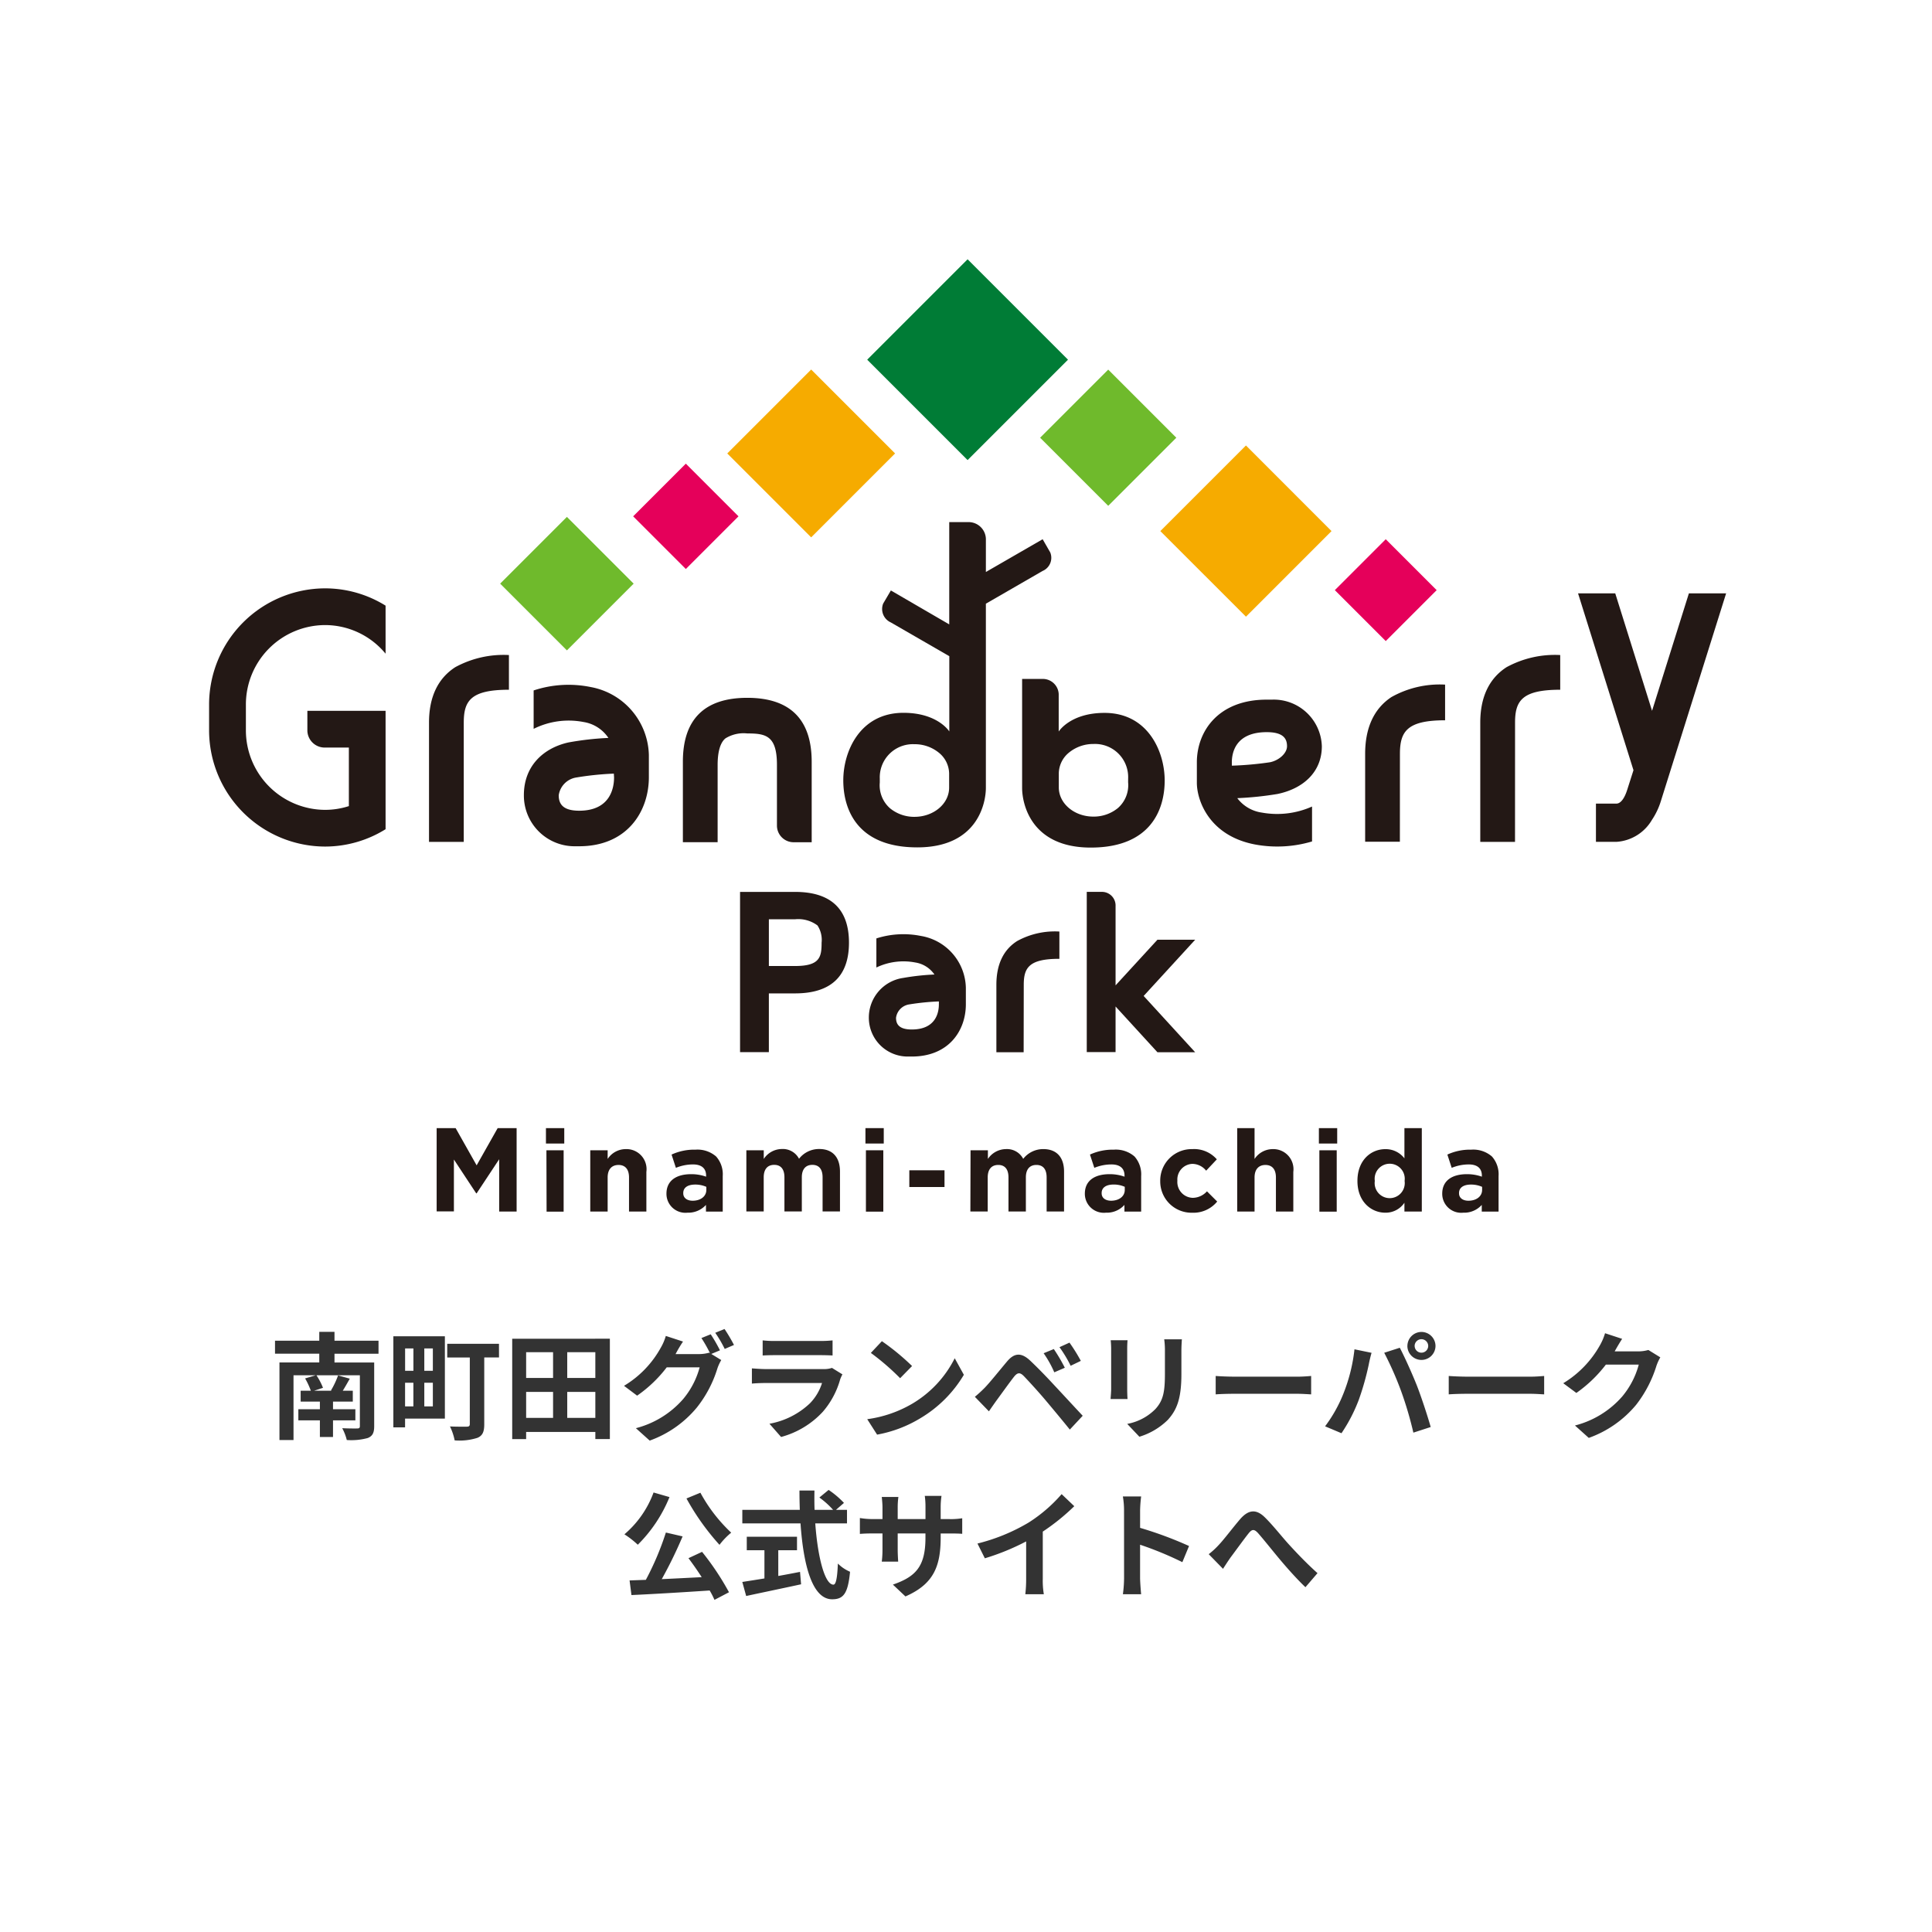<svg xmlns="http://www.w3.org/2000/svg" xmlns:xlink="http://www.w3.org/1999/xlink" width="231" height="231" viewBox="0 0 231 231">
  <defs>
    <filter id="楕円形_3" x="0" y="0" width="231" height="231" filterUnits="userSpaceOnUse">
      <feOffset dy="3" input="SourceAlpha"/>
      <feGaussianBlur stdDeviation="3" result="blur"/>
      <feFlood flood-opacity="0.161"/>
      <feComposite operator="in" in2="blur"/>
      <feComposite in="SourceGraphic"/>
    </filter>
  </defs>
  <g id="グループ_274" data-name="グループ 274" transform="translate(-1678 -680)">
    <g transform="matrix(1, 0, 0, 1, 1678, 680)" filter="url(#楕円形_3)">
      <circle id="楕円形_3-2" data-name="楕円形 3" cx="106.5" cy="106.5" r="106.5" transform="translate(9 6)" fill="#fff"/>
    </g>
    <g id="レイヤー_2" data-name="レイヤー 2" transform="translate(1703 710.992)">
      <g id="レイヤー_1" data-name="レイヤー 1" transform="translate(0 0.008)">
        <path id="パス_539" data-name="パス 539" d="M296.7,146.5a14.551,14.551,0,0,0,6.815-.363v-4.174a10.231,10.231,0,0,1-5.984.726,4.457,4.457,0,0,1-2.955-1.728,39.249,39.249,0,0,0,4.81-.5c3.02-.624,5.3-2.58,5.3-5.707a5.753,5.753,0,0,0-5.971-5.572h-.628c-5.727,0-8.311,3.721-8.344,7.431h0v2.47C289.728,141.188,291.187,145.452,296.7,146.5Zm-2.776-9.811c0-1.092.387-3.62,4.174-3.62,1.948,0,2.425.75,2.425,1.679,0,.856-.978,1.708-2.038,1.92a39.433,39.433,0,0,1-4.557.408Z" transform="translate(-171.64 -76.529)" fill="#231815"/>
        <rect id="長方形_182" data-name="長方形 182" width="16.977" height="16.977" transform="translate(78.687 12.005) rotate(-45)" fill="#007c36"/>
        <rect id="長方形_183" data-name="長方形 183" width="11.287" height="11.287" transform="translate(34.802 38.783) rotate(-45)" fill="#6fba2c"/>
        <rect id="長方形_184" data-name="長方形 184" width="8.609" height="8.609" transform="translate(134.6 39.561) rotate(-45)" fill="#e5005a"/>
        <path id="パス_540" data-name="パス 540" d="M146.674,128.65c-5.111,0-7.7,2.564-7.7,7.63v9.632h4.154v-9.249c0-1.1.163-2.539.938-3.167a4.125,4.125,0,0,1,2.613-.587h0c2.2,0,3.542.253,3.542,3.758v7.251a1.993,1.993,0,0,0,1.969,2h2.185V136.28C154.369,131.214,151.777,128.65,146.674,128.65Z" transform="translate(-82.325 -76.215)" fill="#231815"/>
        <path id="パス_541" data-name="パス 541" d="M210.782,80.734l-.909-1.577-6.787,3.917V79.25a2.067,2.067,0,0,0-1.981-2.14h-2.4V89.338l-6.978-4.056-.921,1.565a1.759,1.759,0,0,0,.917,2.258l6.99,4.035v9s-1.374-2.23-5.482-2.23c-5.2,0-7.194,4.614-7.194,8.067S187.67,116,194.885,116s8.2-5.3,8.2-7.121V86.864l6.779-3.913A1.708,1.708,0,0,0,210.782,80.734Zm-12.09,28.125c0,1.928-1.855,3.489-4.137,3.489a4.557,4.557,0,0,1-2.931-1.023,3.656,3.656,0,0,1-1.223-3.086v-.465a3.96,3.96,0,0,1,4.141-4.109,4.557,4.557,0,0,1,2.927,1.019,3.261,3.261,0,0,1,1.223,2.47Z" transform="translate(-110.209 -45.683)" fill="#231815"/>
        <path id="パス_542" data-name="パス 542" d="M248.342,127.168c-4.1,0-5.478,2.23-5.478,2.23v-4.484a1.9,1.9,0,0,0-1.965-1.806H238.49v13.043c0,1.81,1.007,7.121,8.205,7.121s8.841-4.573,8.841-8.022S253.543,127.168,248.342,127.168Zm2.821,8.291a3.64,3.64,0,0,1-1.223,3.09,4.569,4.569,0,0,1-2.931,1.019c-2.283,0-4.133-1.565-4.133-3.489v-1.7a3.261,3.261,0,0,1,1.223-2.47,4.577,4.577,0,0,1,2.927-1.023A3.962,3.962,0,0,1,251.167,135Z" transform="translate(-141.28 -72.931)" fill="#231815"/>
        <path id="パス_543" data-name="パス 543" d="M343.263,143.555H339.11v-10.5c0-3.13,1.06-5.421,3.143-6.8a11.79,11.79,0,0,1,6.416-1.488v4.264c-4.569,0-5.4,1.353-5.4,4.027Z" transform="translate(-200.886 -73.91)" fill="#231815"/>
        <path id="パス_544" data-name="パス 544" d="M377.034,138.441H372.88V124.175c0-3.049,1.06-5.279,3.143-6.624a12.072,12.072,0,0,1,6.416-1.451v4.149c-4.569,0-5.4,1.325-5.4,3.925Z" transform="translate(-220.891 -68.78)" fill="#231815"/>
        <path id="パス_545" data-name="パス 545" d="M68.664,138.441H64.51V124.175c0-3.049,1.056-5.279,3.139-6.624a12.072,12.072,0,0,1,6.416-1.451v4.149c-4.565,0-5.4,1.325-5.4,3.925Z" transform="translate(-38.215 -68.78)" fill="#231815"/>
        <path id="パス_546" data-name="パス 546" d="M100.321,125.1a13.239,13.239,0,0,0-6.815.408V130.1a9.375,9.375,0,0,1,5.984-.815,4.39,4.39,0,0,1,2.955,1.9,35.139,35.139,0,0,0-4.806.546c-3.024.689-5.3,2.853-5.3,6.293a6.061,6.061,0,0,0,5.976,6.114h.628c5.707,0,8.307-4.1,8.34-8.181h0v-2.719A8.474,8.474,0,0,0,100.321,125.1Zm2.8,10.806c0,1.2-.408,3.982-4.17,3.982-1.952,0-2.446-.815-2.446-1.846a2.512,2.512,0,0,1,2.038-2.115,35.871,35.871,0,0,1,4.553-.473Z" transform="translate(-54.701 -73.955)" fill="#231815"/>
        <path id="パス_547" data-name="パス 547" d="M234.2,211.643H230.94v-8.067c0-2.4.815-4.166,2.474-5.226a9.335,9.335,0,0,1,5.058-1.141v3.261c-3.6,0-4.259,1.039-4.259,3.094Z" transform="translate(-136.807 -116.829)" fill="#231815"/>
        <path id="パス_548" data-name="パス 548" d="M162.325,185.58H155.75v19.158h3.444v-7.023h3.13c4.28,0,6.448-2.038,6.448-6.065S166.6,185.58,162.325,185.58Zm0,8.861h-3.13v-5.588h3.13a3.833,3.833,0,0,1,2.682.738,3.143,3.143,0,0,1,.493,2.058C165.5,193.386,165.284,194.441,162.325,194.441Z" transform="translate(-92.265 -109.94)" fill="#231815"/>
        <path id="パス_549" data-name="パス 549" d="M270.412,191.3H265.9l-5.005,5.454v-9.493a1.63,1.63,0,0,0-1.553-1.683H257.45v19.158h3.444v-5.454l5.005,5.47h4.512l-6.159-6.73Z" transform="translate(-152.511 -109.94)" fill="#231815"/>
        <path id="パス_550" data-name="パス 550" d="M199.73,198.2a10.6,10.6,0,0,0-5.3.3v3.477a7.5,7.5,0,0,1,4.647-.6,3.416,3.416,0,0,1,2.295,1.439,28.571,28.571,0,0,0-3.734.408,4.786,4.786,0,0,0-4.109,4.761,4.643,4.643,0,0,0,4.634,4.639h.489c4.447,0,6.452-3.1,6.477-6.192h0V204.4A6.433,6.433,0,0,0,199.73,198.2Zm2.173,8.177c0,.9-.3,3.012-3.24,3.012-1.512,0-1.883-.628-1.883-1.4a1.867,1.867,0,0,1,1.586-1.6,28.978,28.978,0,0,1,3.538-.355Z" transform="translate(-114.646 -117.298)" fill="#231815"/>
        <path id="パス_551" data-name="パス 551" d="M279.03,64.865,289.269,75.1,299.5,64.865,289.269,54.63Z" transform="translate(-165.295 -32.366)" fill="#f6ab00"/>
        <rect id="長方形_185" data-name="長方形 185" width="11.515" height="11.515" transform="translate(99.363 21.336) rotate(-45)" fill="#6fba2c"/>
        <rect id="長方形_186" data-name="長方形 186" width="14.189" height="14.189" transform="translate(61.955 23.217) rotate(-45)" fill="#f6ab00"/>
        <rect id="長方形_187" data-name="長方形 187" width="8.906" height="8.906" transform="translate(50.703 30.735) rotate(-45)" fill="#e5005a"/>
        <path id="パス_552" data-name="パス 552" d="M13.859,100.93a9.4,9.4,0,0,1,7.243,3.42V98.607a13.692,13.692,0,0,0-7.243-2.067A13.9,13.9,0,0,0,0,110.46v3.024a13.908,13.908,0,0,0,13.859,13.928,13.7,13.7,0,0,0,7.243-2.075V111.181H11.751v2.413a2.071,2.071,0,0,0,2.144,1.981h2.817v7a9.228,9.228,0,0,1-2.853.448A9.509,9.509,0,0,1,4.4,113.484V110.46A9.5,9.5,0,0,1,13.859,100.93Z" transform="translate(0 -57.193)" fill="#231815"/>
        <path id="パス_553" data-name="パス 553" d="M414.815,98l-4.406,14.046L406.007,98H401.56l6.628,21.147-.742,2.323c-.322,1.027-.779,1.671-1.3,1.671H403.7v4.573h2.446a5.308,5.308,0,0,0,4.251-2.629,8.559,8.559,0,0,0,1.068-2.25L419.266,98Z" transform="translate(-237.881 -58.058)" fill="#231815"/>
        <path id="パス_554" data-name="パス 554" d="M66.75,254.87h2.27l2.511,4.451,2.515-4.451h2.266v9.974H74.226v-6.253l-2.694,4.076h-.053l-2.666-4.043v6.2H66.75Z" transform="translate(-39.542 -150.986)" fill="#231815"/>
        <path id="パス_555" data-name="パス 555" d="M98.81,254.87H101v1.842H98.81Zm.057,2.649h2.058v7.337H98.887Z" transform="translate(-58.534 -150.986)" fill="#231815"/>
        <path id="パス_556" data-name="パス 556" d="M111.81,261.169h2.079v1.039a2.588,2.588,0,0,1,2.144-1.178,2.4,2.4,0,0,1,2.486,2.723v4.74h-2.075v-4.076c0-.986-.465-1.492-1.255-1.492s-1.3.505-1.3,1.492v4.076H111.81Z" transform="translate(-66.235 -154.636)" fill="#231815"/>
        <path id="パス_557" data-name="パス 557" d="M134.16,266.484v-.024c0-1.6,1.223-2.336,2.951-2.336a5.275,5.275,0,0,1,1.789.3V264.3c0-.86-.53-1.341-1.573-1.341a5.43,5.43,0,0,0-2.038.408l-.518-1.586a6.469,6.469,0,0,1,2.853-.587,3.4,3.4,0,0,1,2.474.815,3.2,3.2,0,0,1,.791,2.34V268.6h-2.005v-.8a2.853,2.853,0,0,1-2.213.929A2.266,2.266,0,0,1,134.16,266.484Zm4.769-.473v-.371a3.229,3.229,0,0,0-1.325-.273c-.893,0-1.435.355-1.435,1.011v.037c0,.558.465.885,1.133.885.97-.008,1.626-.538,1.626-1.292Z" transform="translate(-79.475 -154.734)" fill="#231815"/>
        <path id="パス_558" data-name="パス 558" d="M157.6,261.145h2.079v1.039a2.613,2.613,0,0,1,2.156-1.19,2.185,2.185,0,0,1,2.063,1.166,3.02,3.02,0,0,1,2.421-1.166c1.541,0,2.474.929,2.474,2.694v4.769h-2.079v-4.076c0-.986-.436-1.492-1.223-1.492s-1.26.505-1.26,1.492v4.076h-2.079v-4.076c0-.986-.436-1.492-1.223-1.492s-1.255.505-1.255,1.492v4.076H157.6Z" transform="translate(-93.361 -154.612)" fill="#231815"/>
        <path id="パス_559" data-name="パス 559" d="M223.33,261.163h2.075V262.2a2.625,2.625,0,0,1,2.16-1.178,2.185,2.185,0,0,1,2.063,1.166,3.02,3.02,0,0,1,2.409-1.166c1.541,0,2.474.929,2.474,2.694v4.769h-2.083v-4.076c0-.986-.432-1.492-1.223-1.492s-1.26.505-1.26,1.492v4.076h-2.079v-4.076c0-.986-.436-1.492-1.223-1.492s-1.26.505-1.26,1.492v4.076H223.31Z" transform="translate(-132.287 -154.63)" fill="#231815"/>
        <path id="パス_560" data-name="パス 560" d="M192.53,254.87h2.189v1.842H192.53Zm.057,2.649h2.079v7.337h-2.079Z" transform="translate(-114.053 -150.986)" fill="#231815"/>
        <path id="パス_561" data-name="パス 561" d="M205.4,267.24h4.207v2H205.4Z" transform="translate(-121.677 -158.314)" fill="#231815"/>
        <path id="パス_562" data-name="パス 562" d="M256.89,266.484v-.024c0-1.6,1.223-2.336,2.955-2.336a5.254,5.254,0,0,1,1.789.3V264.3c0-.86-.53-1.341-1.573-1.341a5.429,5.429,0,0,0-2.038.408l-.522-1.586a6.521,6.521,0,0,1,2.853-.587,3.406,3.406,0,0,1,2.474.815,3.2,3.2,0,0,1,.795,2.34V268.6h-2v-.8a2.825,2.825,0,0,1-2.217.929A2.27,2.27,0,0,1,256.89,266.484Zm4.773-.477v-.371a3.228,3.228,0,0,0-1.325-.273c-.889,0-1.439.355-1.439,1.011v.041c0,.558.465.884,1.137.884C261.011,267.291,261.663,266.761,261.663,266.007Z" transform="translate(-152.18 -154.734)" fill="#231815"/>
        <path id="パス_563" data-name="パス 563" d="M279,264.864v-.029a3.762,3.762,0,0,1,3.84-3.815,3.6,3.6,0,0,1,2.927,1.223L284.49,263.6a2.132,2.132,0,0,0-1.663-.815,1.867,1.867,0,0,0-1.777,1.993v.029a1.891,1.891,0,0,0,1.859,2.038,2.319,2.319,0,0,0,1.679-.779l1.223,1.223a3.668,3.668,0,0,1-2.988,1.337A3.742,3.742,0,0,1,279,264.864Z" transform="translate(-165.277 -154.626)" fill="#231815"/>
        <path id="パス_564" data-name="パス 564" d="M301.58,254.87h2.075v3.689a2.6,2.6,0,0,1,2.148-1.178,2.406,2.406,0,0,1,2.486,2.723v4.74H306.21v-4.076c0-.986-.465-1.492-1.255-1.492s-1.3.505-1.3,1.492v4.076H301.58Z" transform="translate(-178.654 -150.986)" fill="#231815"/>
        <path id="パス_565" data-name="パス 565" d="M325.54,254.87h2.189v1.842H325.54Zm.057,2.649h2.075v7.337H325.6Z" transform="translate(-192.847 -150.986)" fill="#231815"/>
        <path id="パス_566" data-name="パス 566" d="M336.85,261.2v-.029c0-2.446,1.6-3.787,3.334-3.787a2.816,2.816,0,0,1,2.283,1.1V254.87h2.079v9.974h-2.079v-1.052a2.7,2.7,0,0,1-2.283,1.19C338.476,264.983,336.85,263.642,336.85,261.2Zm5.641,0v-.029a1.8,1.8,0,1,0-3.567,0v.029a1.8,1.8,0,1,0,3.567,0Z" transform="translate(-199.547 -150.986)" fill="#231815"/>
        <path id="パス_567" data-name="パス 567" d="M361.72,266.484v-.024c0-1.6,1.223-2.336,2.951-2.336a5.255,5.255,0,0,1,1.789.3V264.3c0-.86-.53-1.341-1.569-1.341a5.438,5.438,0,0,0-2.038.408l-.518-1.586a6.469,6.469,0,0,1,2.853-.587,3.4,3.4,0,0,1,2.474.815,3.2,3.2,0,0,1,.795,2.34V268.6h-2.01v-.8a2.821,2.821,0,0,1-2.213.929A2.268,2.268,0,0,1,361.72,266.484Zm4.769-.473v-.371a3.261,3.261,0,0,0-1.325-.273c-.889,0-1.435.355-1.435,1.011v.037c0,.558.465.885,1.133.885.97-.008,1.626-.538,1.626-1.292Z" transform="translate(-214.28 -154.734)" fill="#231815"/>
      </g>
    </g>
    <path id="パス_571" data-name="パス 571" d="M-70.742-9.142V-10.7h-5.264V-11.76h-1.82V-10.7h-5.292v1.554h5.292v1.05h-4.76V1.176h1.68V-6.566h2.66l-1.274.378a9.188,9.188,0,0,1,.686,1.47h-1.218v1.3h2.3v.91h-2.576v1.33h2.576V.812h1.568V-1.176h2.674v-1.33h-2.674v-.91h2.366v-1.3h-1.2c.266-.42.546-.924.84-1.442l-1.4-.392a10.113,10.113,0,0,1-.854,1.806l.1.028h-2.114l1.064-.35a7.727,7.727,0,0,0-.784-1.5h5.194V-.5c0,.224-.07.294-.322.294C-73.528-.2-74.4-.2-75.082-.238a6.024,6.024,0,0,1,.546,1.414A7.514,7.514,0,0,0-72.03.938c.574-.238.77-.616.77-1.428v-7.6h-4.746v-1.05Zm4.172-.63V-7.1h-.994V-9.772ZM-64.246-7.1h-1.022V-9.772h1.022Zm-1.022,4.256V-5.67h1.022v2.828Zm-2.3-2.828h.994v2.828h-.994Zm4.76-5.558h-6.16V-.336h1.4v-1.05h4.76Zm6.468.9h-6.188v1.638h2.7V-.742c0,.238-.1.322-.364.322S-61.4-.406-62.2-.448a6.676,6.676,0,0,1,.56,1.666A7.05,7.05,0,0,0-58.9.91c.6-.266.8-.714.8-1.624v-7.98h1.764Zm8.162,8.862V-4.578h3.36V-1.47Zm-4.914-3.108h3.22V-1.47h-3.22Zm3.22-4.746v3.08h-3.22v-3.08Zm5.054,3.08h-3.36v-3.08h3.36Zm-9.94-4.69v12h1.666V.21h8.274v.854h1.736v-12Zm23.73-.532-1.106.448a16.234,16.234,0,0,1,1.022,1.806l-.1-.056a4.41,4.41,0,0,1-1.218.168h-2.8c.014-.028.028-.042.042-.07a14.524,14.524,0,0,1,.854-1.428l-2.058-.672a6.335,6.335,0,0,1-.63,1.456,12.108,12.108,0,0,1-4.368,4.508l1.568,1.176a15.73,15.73,0,0,0,3.542-3.388h3.934A9.9,9.9,0,0,1-34.328-3.71,11.2,11.2,0,0,1-39.97-.238l1.652,1.484a13.039,13.039,0,0,0,5.642-3.962,14.214,14.214,0,0,0,2.45-4.662,5.605,5.605,0,0,1,.462-1.008l-1.19-.728,1.036-.434A17.8,17.8,0,0,0-31.024-11.466Zm1.652-.63-1.106.448a14.843,14.843,0,0,1,1.134,1.932l1.106-.476A19.989,19.989,0,0,0-29.372-12.1Zm4.564,1.358v1.806c.406-.028,1.008-.042,1.456-.042h5.362c.5,0,1.162.014,1.54.042v-1.806a13.2,13.2,0,0,1-1.512.07h-5.39A11.8,11.8,0,0,1-24.808-10.738Zm9.534,4.06-1.246-.77a2.953,2.953,0,0,1-1.022.14h-6.93c-.434,0-1.036-.042-1.624-.084v1.82c.588-.056,1.288-.07,1.624-.07h6.762A6.074,6.074,0,0,1-19.152-3.22,9.443,9.443,0,0,1-24-.77L-22.61.812a10.483,10.483,0,0,0,5-3.024A10.061,10.061,0,0,0-15.54-6.09,5.187,5.187,0,0,1-15.274-6.678Zm4.718-3.962-1.316,1.4a29.109,29.109,0,0,1,3.5,3.024l1.428-1.456A28.275,28.275,0,0,0-10.556-10.64Zm-1.75,9.324L-11.13.532A15.162,15.162,0,0,0-5.936-1.442a14.887,14.887,0,0,0,5.18-5.18L-1.848-8.6a13.182,13.182,0,0,1-5.1,5.446A14.43,14.43,0,0,1-12.306-1.316ZM10-9.7l-1.218.5a12.7,12.7,0,0,1,1.274,2.282l1.26-.546A20.874,20.874,0,0,0,10-9.7Zm1.876-.77-1.2.546A14.647,14.647,0,0,1,12.012-7.7l1.218-.588A20.377,20.377,0,0,0,11.872-10.472ZM.56-3.99,2.24-2.254c.252-.364.588-.854.91-1.3C3.71-4.312,4.7-5.7,5.25-6.4c.406-.5.7-.532,1.148-.084.5.518,1.75,1.876,2.562,2.842s2.016,2.408,2.954,3.57l1.54-1.652c-1.078-1.148-2.506-2.7-3.444-3.7-.84-.91-1.918-2.03-2.856-2.912C6.062-9.352,5.236-9.2,4.41-8.218,3.444-7.07,2.352-5.7,1.722-5.054A15.755,15.755,0,0,1,.56-3.99Zm24.752-6.874H23.2a9.876,9.876,0,0,1,.084,1.4V-6.8c0,2.184-.182,3.234-1.148,4.284a6.334,6.334,0,0,1-3.36,1.764L20.23.784a8.243,8.243,0,0,0,3.4-2.016c1.036-1.148,1.624-2.45,1.624-5.46V-9.464C25.256-10.024,25.284-10.472,25.312-10.864Zm-6.5.112H16.8a9.941,9.941,0,0,1,.056,1.078v4.718c0,.42-.056.966-.07,1.232h2.03c-.028-.322-.042-.868-.042-1.218V-9.674C18.774-10.122,18.788-10.43,18.816-10.752Zm10.542,4.27v2.2c.518-.042,1.456-.07,2.254-.07H39.13c.588,0,1.3.056,1.638.07v-2.2c-.364.028-.98.084-1.638.084H31.612C30.884-6.4,29.862-6.44,29.358-6.482Zm23.786-3.584a.813.813,0,0,1,.812-.812.813.813,0,0,1,.812.812.81.81,0,0,1-.812.8A.81.81,0,0,1,53.144-10.066Zm-.868,0A1.682,1.682,0,0,0,53.956-8.4a1.682,1.682,0,0,0,1.68-1.666,1.685,1.685,0,0,0-1.68-1.68A1.685,1.685,0,0,0,52.276-10.066ZM44.618-4.354A16.867,16.867,0,0,1,42.434-.462l1.96.826a19.249,19.249,0,0,0,2.072-4,32.6,32.6,0,0,0,1.19-4.214c.056-.308.21-.994.336-1.4l-2.044-.42A20.173,20.173,0,0,1,44.618-4.354Zm6.916-.294A43.258,43.258,0,0,1,52.99.294l2.072-.672C54.67-1.764,53.928-4,53.438-5.264c-.532-1.358-1.5-3.514-2.072-4.592l-1.862.6A39.219,39.219,0,0,1,51.534-4.648Zm5.684-1.834v2.2c.518-.042,1.456-.07,2.254-.07H66.99c.588,0,1.3.056,1.638.07v-2.2c-.364.028-.98.084-1.638.084H59.472C58.744-6.4,57.722-6.44,57.218-6.482ZM77.952-10.92l-2.044-.672a6.736,6.736,0,0,1-.63,1.47A12.327,12.327,0,0,1,70.91-5.614l1.568,1.162A15.958,15.958,0,0,0,76.006-7.84H79.94a9.952,9.952,0,0,1-1.988,3.822A11.157,11.157,0,0,1,72.31-.56L73.962.924a13.072,13.072,0,0,0,5.656-3.948A14.607,14.607,0,0,0,82.054-7.7a5.605,5.605,0,0,1,.462-1.008L81.088-9.59a4.489,4.489,0,0,1-1.218.168H77.056c.014-.028.028-.042.042-.07C77.266-9.8,77.63-10.43,77.952-10.92ZM-33.922,8.164a29.113,29.113,0,0,0,3.948,5.544,8.618,8.618,0,0,1,1.4-1.456,18.818,18.818,0,0,1-3.682-4.774Zm-3.934-.714a11.972,11.972,0,0,1-3.486,5,10.824,10.824,0,0,1,1.6,1.246A17.044,17.044,0,0,0-35.952,8Zm4.172,7.854c.518.686,1.078,1.484,1.582,2.268-1.624.084-3.262.168-4.774.238a52.5,52.5,0,0,0,2.492-5.11l-2-.462a34.239,34.239,0,0,1-2.394,5.656l-1.946.07.224,1.75c2.464-.112,5.992-.322,9.352-.546a9.521,9.521,0,0,1,.574,1.12l1.736-.91a32.106,32.106,0,0,0-3.22-4.83Zm10.738-.952h2.24v-1.61h-6.006v1.61H-24.6v3.374c-1.008.168-1.932.308-2.646.42l.462,1.68c1.806-.392,4.27-.9,6.566-1.4l-.126-1.484c-.854.168-1.75.336-2.6.49Zm8.218-3.206V9.522h-1.316l.952-.826a10.457,10.457,0,0,0-1.834-1.554l-1.106.91a9.911,9.911,0,0,1,1.638,1.47h-2.212c-.028-.756-.028-1.54-.014-2.31h-1.792c0,.77.014,1.554.042,2.31h-6.874v1.624h6.958c.336,4.928,1.386,9.072,3.78,9.072,1.33,0,1.89-.644,2.142-3.29a4.683,4.683,0,0,1-1.456-.98c-.07,1.778-.238,2.52-.532,2.52-1.022,0-1.876-3.234-2.17-7.322Zm11.2,1.666V12.35h1.036c.742,0,1.232.014,1.54.042V10.53a8.3,8.3,0,0,1-1.54.1H-3.528V9.158a8.82,8.82,0,0,1,.1-1.3h-2a9.239,9.239,0,0,1,.084,1.3v1.47H-8.666V9.242a8.556,8.556,0,0,1,.084-1.26H-10.57c.042.42.084.854.084,1.26v1.386h-1.19a9.094,9.094,0,0,1-1.512-.126v1.9c.308-.028.812-.056,1.512-.056h1.19v1.9a11.322,11.322,0,0,1-.084,1.47h1.96c-.014-.28-.056-.854-.056-1.47v-1.9h3.318v.532c0,3.444-1.19,4.648-3.892,5.586l1.5,1.414C-4.368,18.4-3.528,16.284-3.528,12.812Zm4.4.742.882,1.764A28.053,28.053,0,0,0,6.692,13.3v4.48a15.679,15.679,0,0,1-.1,1.834H8.806a9.625,9.625,0,0,1-.126-1.834V12.126a25.679,25.679,0,0,0,3.766-3.038L10.934,7.646a17.948,17.948,0,0,1-3.948,3.4A22.512,22.512,0,0,1,.868,13.554Zm17.528,4.1a15.377,15.377,0,0,1-.14,1.96H20.44c-.056-.574-.126-1.554-.126-1.96V13.694a40.437,40.437,0,0,1,5.054,2.086l.8-1.932a45.725,45.725,0,0,0-5.852-2.17V9.606a15.221,15.221,0,0,1,.126-1.68H18.256a9.718,9.718,0,0,1,.14,1.68Zm10.122-2.828,1.708,1.75c.238-.364.56-.868.882-1.33.6-.8,1.6-2.184,2.156-2.884.406-.518.672-.588,1.162-.042.658.742,1.708,2.072,2.576,3.108s2.072,2.394,3.08,3.346l1.442-1.68c-1.33-1.19-2.52-2.45-3.416-3.43-.826-.9-1.946-2.338-2.9-3.262-1.022-.994-1.932-.9-2.912.21-.868,1.008-1.946,2.45-2.59,3.122A9.369,9.369,0,0,1,28.518,14.828Z" transform="translate(1794 851)" fill="#333"/>
  </g>
</svg>
